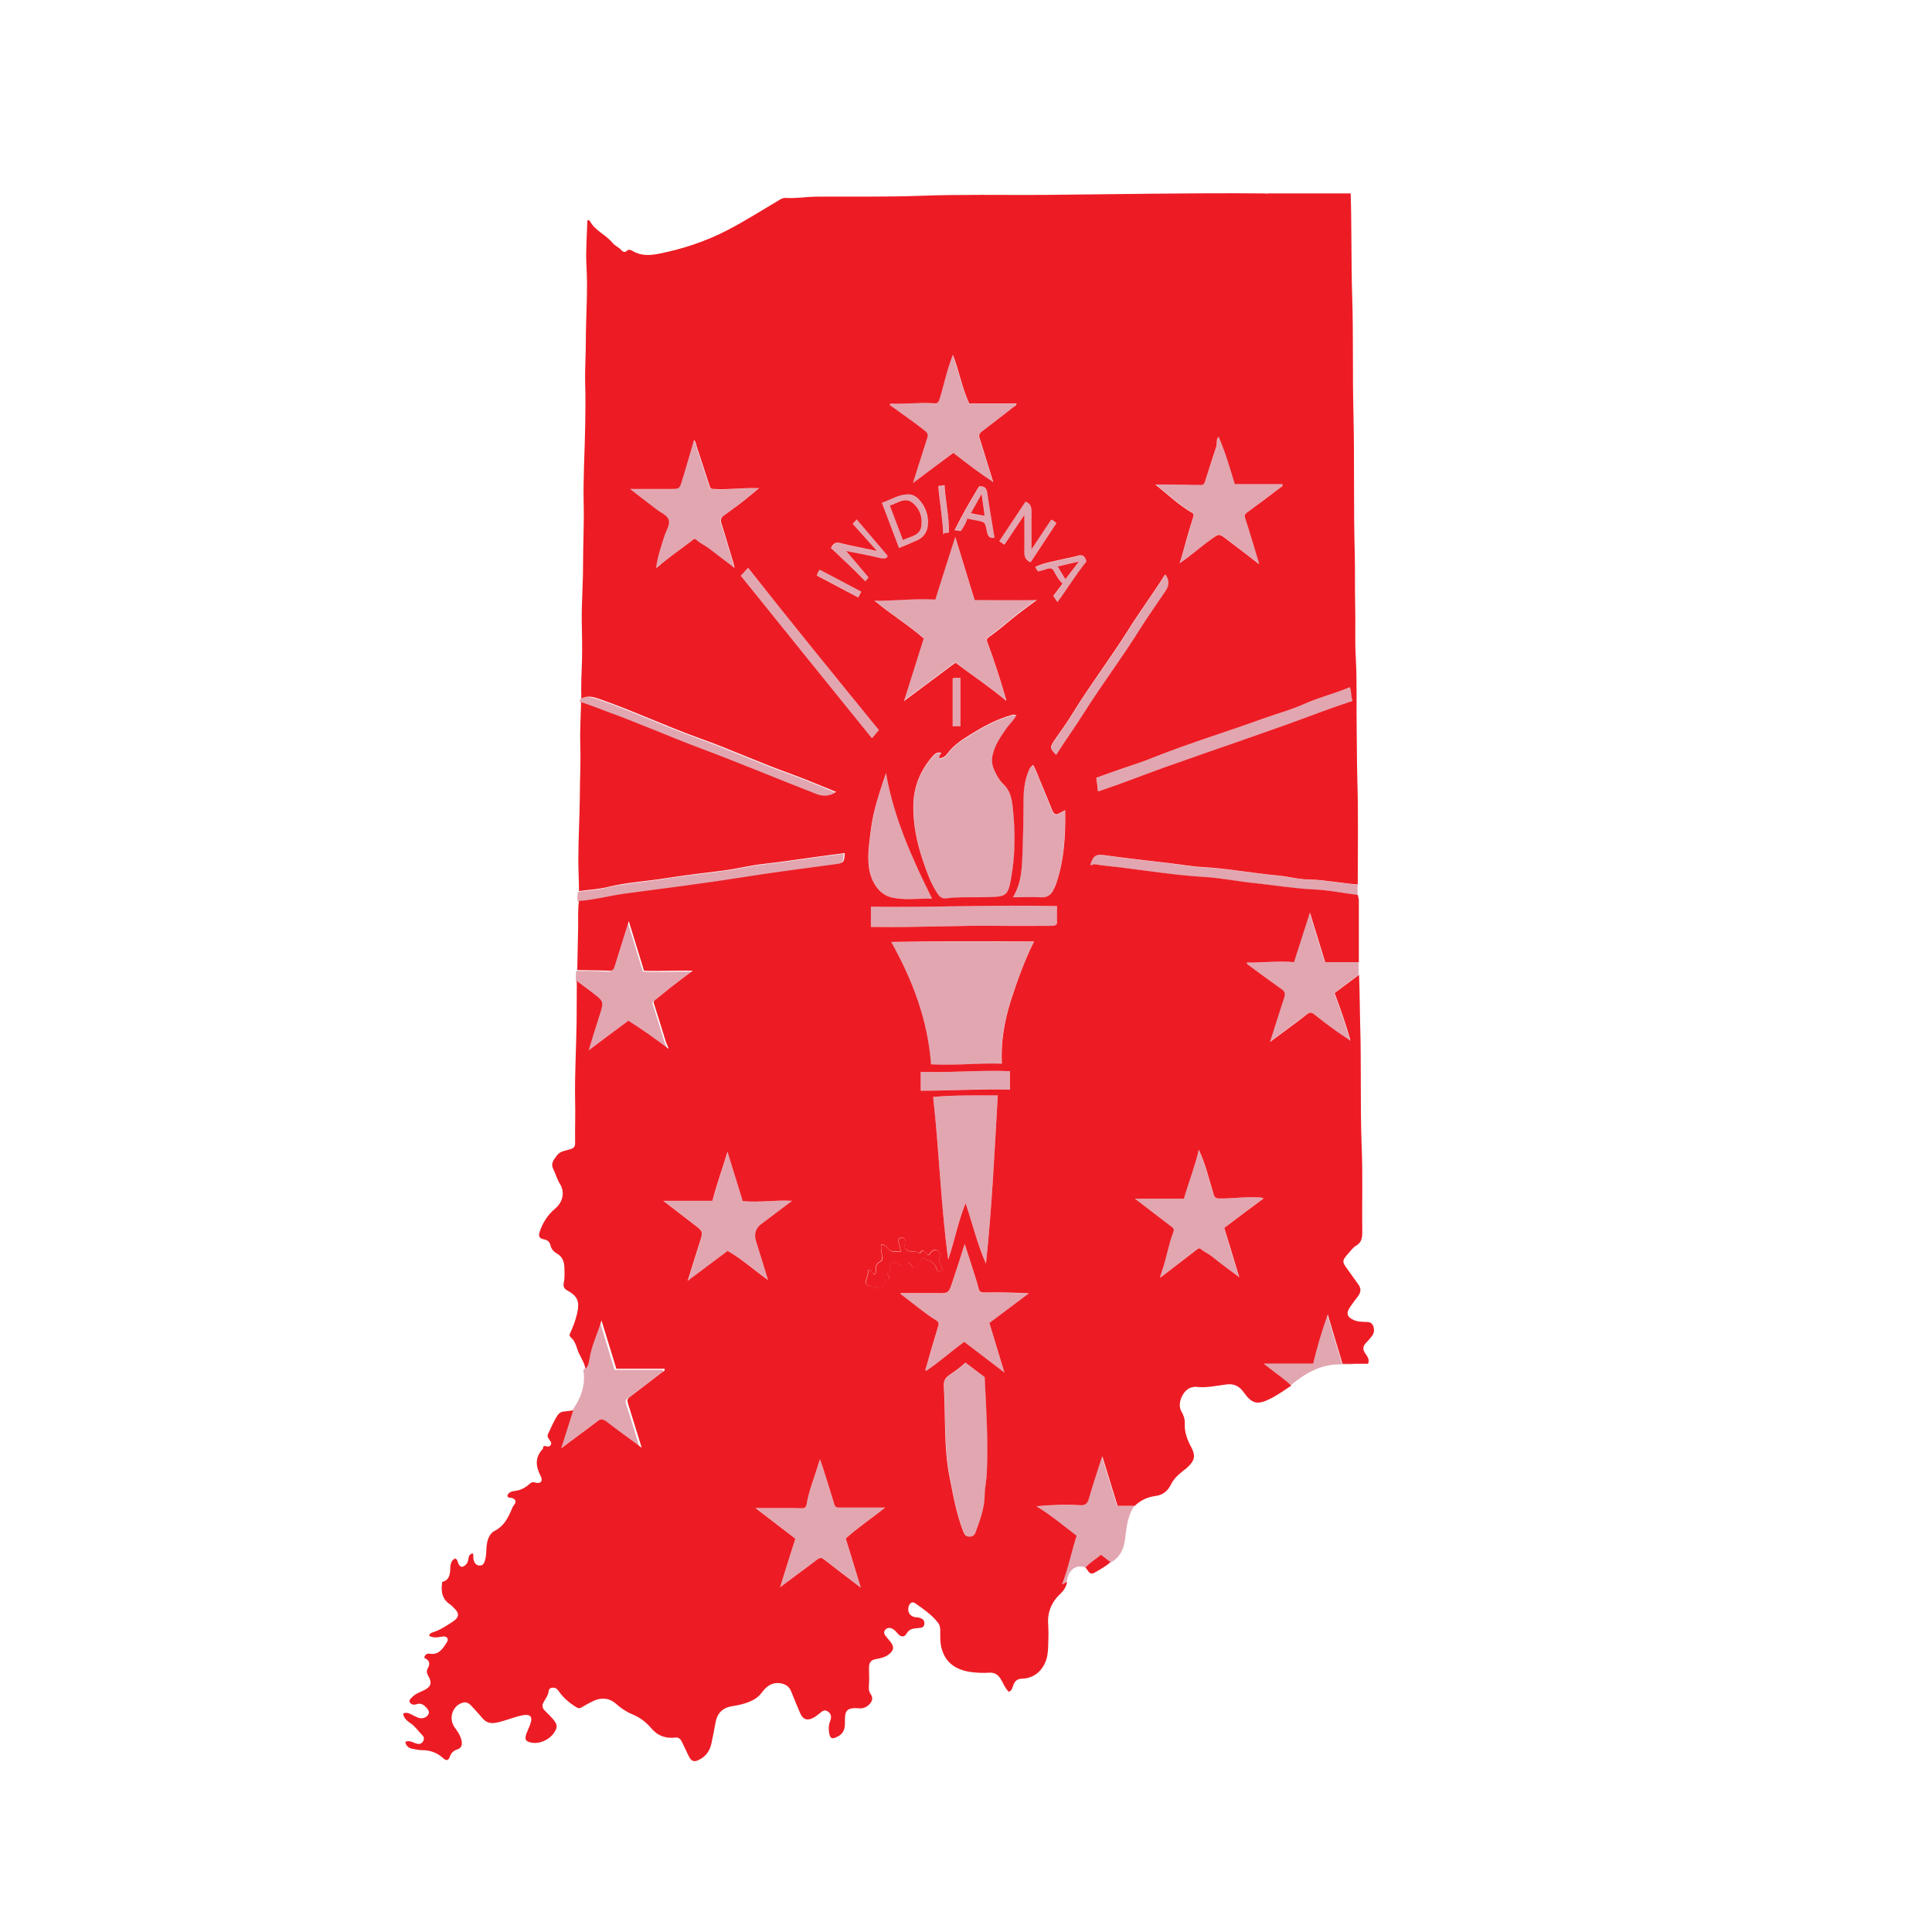 <?xml version="1.0" encoding="UTF-8"?><svg id="Text" xmlns="http://www.w3.org/2000/svg" viewBox="0 0 90 90"><defs><style>.cls-1{fill:#ed1c24;}.cls-1,.cls-2{stroke-width:0px;}.cls-2{fill:#da909e;opacity:.8;}</style></defs><path class="cls-2" d="M43.86,35.07c0,.11-.14.14-.07.27.15,0,.27-.1.36-.22.25-.36.59-.59.95-.81.63-.4,1.28-.76,2-.97.04-.01.09-.02.14-.03.03,0,.06,0,.12.02-.11.24-.31.4-.45.6-.27.39-.55.78-.66,1.27-.06.25-.02.48.08.7.11.24.25.49.43.66.32.3.39.7.43,1.09.12,1.1.12,2.2-.08,3.29,0,0,0,.02,0,.02-.14.75-.22.83-.96.85-.43,0-.86,0-1.29.01-.25,0-.51.02-.76.05-.21.03-.32-.08-.42-.23-.3-.46-.48-.97-.66-1.48-.3-.88-.49-1.78-.46-2.71.02-.83.33-1.55.87-2.17.17-.2.26-.23.44-.19Z"/><path class="cls-2" d="M41.52,43.89c2.22-.04,4.41-.04,6.64-.02-.44.89-.78,1.81-1.08,2.75-.3.94-.47,1.91-.42,2.94-1.1-.04-2.22.1-3.3.03-.15-2.07-.86-3.92-1.85-5.69Z"/><path class="cls-2" d="M40.71,27.96c.95.03,1.89-.1,2.85-.05.31-.96.61-1.92.93-2.92.31,1.01.6,1.97.9,2.94.97.02,1.93.03,2.9,0-.39.29-.79.57-1.16.88-.35.29-.71.59-1.08.85-.12.08-.09.17-.05.27.31.85.59,1.7.84,2.57,0,.03.01.06.03.13-.79-.65-1.6-1.19-2.37-1.78-.79.59-1.56,1.17-2.4,1.79.32-1.01.62-1.97.92-2.92-.74-.64-1.57-1.15-2.32-1.78Z"/><path class="cls-2" d="M44.98,56.05c-.35.87-.51,1.76-.81,2.63-.34-2.54-.42-5.07-.7-7.58,1-.09,2-.07,3.01-.07-.15,2.62-.27,5.21-.55,7.84-.41-.93-.64-1.87-.95-2.82Z"/><path class="cls-2" d="M44.98,63.47c.31.23.59.45.9.68.06,1.47.17,2.95.1,4.45-.02.35-.1.71-.1,1.06-.01.61-.22,1.15-.42,1.71-.05.14-.12.21-.29.21-.17,0-.23-.08-.28-.22-.32-.81-.47-1.67-.64-2.52-.28-1.4-.19-2.82-.27-4.23-.02-.27.05-.43.27-.57.26-.16.51-.34.74-.57Z"/><path class="cls-2" d="M42.52,22.51c.24-.75.45-1.43.67-2.11.05-.15.03-.22-.1-.31-.54-.43-1.1-.81-1.65-1.21.01-.08.06-.06.09-.06.65.01,1.31-.08,1.96-.02.17.01.23-.07.27-.21.2-.67.34-1.36.62-2.05.28.76.42,1.54.76,2.27h2.2c0,.11-.08.11-.12.15-.5.39-.99.78-1.5,1.16-.12.09-.14.18-.09.32.21.66.41,1.33.63,2.03-.66-.43-1.26-.88-1.86-1.36-.62.46-1.22.91-1.89,1.41Z"/><path class="cls-2" d="M58.65,26.26c-.52-.39-1-.76-1.47-1.13-.38-.29-.37-.29-.76-.01-.49.35-.92.77-1.46,1.11.04-.12.07-.21.1-.31.18-.61.35-1.23.53-1.83.03-.11.02-.17-.06-.22-.61-.36-1.12-.86-1.7-1.31.2,0,.41,0,.61,0,.49,0,.97,0,1.46.02.14,0,.21-.03.25-.17.17-.54.34-1.09.52-1.62.05-.15-.01-.32.11-.45.31.7.52,1.44.75,2.2h2.22c.02.11-.05.13-.09.16-.51.38-1.02.77-1.54,1.15-.11.08-.15.15-.1.29.21.65.4,1.3.6,1.95.01.04.02.08.04.16Z"/><path class="cls-2" d="M55.84,53.57c.31.66.47,1.37.68,2.05.05.15.11.21.27.21.61.01,1.21-.09,1.82-.05.07,0,.15,0,.24.05-.3.22-.6.45-.9.67-.3.23-.61.46-.93.7.22.74.45,1.49.7,2.3-.47-.36-.89-.67-1.3-.99-.15-.12-.33-.2-.49-.32-.11-.09-.18,0-.24.06-.51.39-1.01.78-1.52,1.17-.04.03-.08.05-.15.1.05-.16.09-.28.13-.41.19-.57.28-1.17.5-1.72.06-.15-.04-.2-.12-.27-.55-.42-1.09-.84-1.67-1.28h2.28c.22-.76.51-1.48.69-2.27Z"/><path class="cls-2" d="M32.32,20.52c.09.11.1.23.13.34.2.6.4,1.19.59,1.8.04.13.12.12.21.13.65.04,1.29-.06,1.94-.04.03,0,.06,0,.15,0-.25.21-.46.4-.69.57-.31.24-.62.47-.93.69-.14.1-.2.2-.13.4.2.61.38,1.22.56,1.84.02.06.03.12.05.22-.42-.32-.8-.61-1.18-.9-.19-.15-.42-.24-.6-.41-.1-.1-.17.01-.24.06-.51.39-1.03.75-1.52,1.17-.03.03-.06.04-.12.08.08-.53.25-1.01.39-1.49.08-.25.27-.52.2-.75-.07-.23-.38-.34-.58-.5-.39-.31-.79-.61-1.22-.94.65,0,1.25,0,1.86,0,.43,0,.44,0,.57-.42.18-.61.36-1.22.54-1.84Z"/><path class="cls-2" d="M39.4,71.67c.23.75.45,1.49.7,2.29-.61-.46-1.17-.89-1.72-1.32-.11-.09-.18-.09-.3,0-.56.43-1.12.84-1.74,1.3.25-.79.48-1.52.71-2.26-.6-.46-1.2-.92-1.86-1.43.51,0,.96,0,1.4,0,.24,0,.49,0,.73.01.15,0,.23-.04.26-.2.1-.62.36-1.19.52-1.79.02-.08.06-.17.1-.29.06.18.11.33.16.47.17.54.34,1.07.5,1.61.04.14.1.17.23.17.69,0,1.38,0,2.14,0-.63.51-1.26.92-1.83,1.44Z"/><path class="cls-2" d="M30.9,55.94h2.3c.19-.76.46-1.48.7-2.29.25.82.48,1.56.71,2.3.76.08,1.51-.06,2.3-.01-.49.37-.95.71-1.41,1.06q-.42.32-.27.82c.18.59.36,1.18.56,1.81-.65-.46-1.22-.97-1.88-1.36-.6.45-1.21.9-1.87,1.4.2-.63.38-1.21.56-1.78.16-.52.17-.52-.25-.84-.46-.36-.93-.71-1.44-1.11Z"/><path class="cls-2" d="M43.13,63.87c-.04-.08,0-.13.02-.19.19-.64.37-1.27.56-1.91.04-.12,0-.19-.1-.25-.56-.35-1.07-.78-1.59-1.18-.03-.02-.07-.03-.07-.09.55,0,1.1,0,1.66,0,.58,0,.59.01.77-.56.18-.55.36-1.11.56-1.73.14.43.26.8.38,1.18.09.3.2.59.27.9.04.16.11.18.25.18.69,0,1.38,0,2.09.04-.61.46-1.22.92-1.84,1.38.23.76.46,1.5.7,2.31-.65-.5-1.25-.96-1.87-1.43-.61.44-1.17.94-1.79,1.36Z"/><path class="cls-2" d="M26.84,45.75c-.04-.17,0-.35,0-.52.49,0,.99,0,1.48.03.16,0,.21-.06.26-.2.21-.68.43-1.36.66-2.11.25.82.48,1.57.71,2.31.77.04,1.51-.01,2.27,0-.36.27-.72.53-1.07.81-.23.18-.44.38-.68.55-.1.08-.07.15-.04.23.18.57.36,1.13.53,1.7.04.12.1.23.14.35-.62-.46-1.24-.92-1.88-1.31-.6.45-1.2.9-1.85,1.38.18-.59.35-1.11.51-1.64.2-.63.21-.63-.3-1.02-.25-.19-.5-.38-.76-.57Z"/><path class="cls-2" d="M63.29,44.83c0,.19,0,.39,0,.58-.37.28-.75.55-1.14.85.27.73.53,1.45.74,2.22-.6-.39-1.15-.79-1.68-1.22-.14-.11-.22-.1-.36,0-.55.42-1.11.83-1.71,1.28.23-.72.44-1.39.66-2.06.06-.18.04-.28-.12-.4-.51-.36-1.01-.73-1.51-1.1-.04-.03-.1-.05-.11-.14.73.02,1.46-.07,2.2-.02.24-.76.48-1.51.74-2.31.24.79.47,1.54.71,2.31h1.57Z"/><path class="cls-2" d="M26.63,65.75c.38-.54.64-1.12.56-1.81,0-.05-.03-.09,0-.14.15-.12.17-.31.19-.46.1-.62.38-1.18.56-1.78.23.74.46,1.49.69,2.25h2.25c.03.1-.05.12-.1.15-.51.4-1.02.79-1.54,1.18-.11.08-.12.15-.07.28.21.63.4,1.27.59,1.9.01.04.02.07.05.17-.58-.42-1.12-.81-1.64-1.22-.17-.13-.27-.14-.44,0-.53.42-1.08.82-1.67,1.25.2-.62.38-1.2.56-1.77Z"/><path class="cls-2" d="M50.57,73.02c-.45-.17-.82.12-.88.68-.07.03-.14.07-.24.12.29-.75.44-1.51.68-2.27-.59-.45-1.17-.94-1.87-1.37.72-.07,1.37-.09,2.01-.05.24.02.36-.05.43-.3.17-.6.37-1.19.56-1.79.02-.05.04-.1.07-.19.24.78.47,1.53.71,2.31.27,0,.53,0,.8,0-.34.48-.36,1.05-.44,1.61-.07.45-.26.8-.66,1.02-.15-.11-.3-.23-.44-.34-.25.2-.52.35-.72.59Z"/><path class="cls-2" d="M47.19,41.8c.38-.62.4-1.28.43-1.94.03-.83.06-1.67.05-2.5,0-.49.04-.96.23-1.41.05-.11.1-.22.21-.3.18.27.27.59.39.88.17.4.33.81.5,1.22.09.22.17.25.37.14.07-.04.15-.08.24-.13.02,1.16-.04,2.28-.4,3.37-.03.1-.08.19-.12.29-.13.26-.3.42-.62.4-.41-.03-.83,0-1.29,0Z"/><path class="cls-2" d="M41.28,35.99c.36,2.09,1.2,3.97,2.15,5.87-.66,0-1.29.09-1.91-.06-.56-.14-.95-.71-1.03-1.39-.08-.6.02-1.17.09-1.76.11-.92.41-1.78.71-2.66Z"/><path class="cls-2" d="M62.89,32.01c.1.21.05.43.13.64-.53.18-1.04.35-1.54.54-2.39.91-4.82,1.7-7.23,2.56-.98.35-1.95.74-2.94,1.07-.04.01-.09.02-.15.04-.03-.21-.05-.41-.08-.63.37-.13.73-.26,1.1-.39.54-.19,1.09-.36,1.63-.58,1.68-.68,3.42-1.19,5.12-1.81.61-.22,1.25-.39,1.85-.66.69-.31,1.41-.49,2.12-.78Z"/><path class="cls-2" d="M49.24,42.21c0,.25,0,.49,0,.73,0,.12-.06.16-.14.18-.07.02-.14.01-.21.01-.75,0-1.51,0-2.26,0-1.93-.03-3.87.08-5.8.05-.08,0-.17,0-.26,0v-.94c2.88.03,5.76-.1,8.67-.03Z"/><path class="cls-2" d="M63.24,41.2c0,.17,0,.33,0,.5-.7-.09-1.39-.24-2.09-.26-.88-.04-1.75-.19-2.62-.28-.82-.08-1.64-.24-2.47-.3-1.32-.08-2.63-.3-3.94-.45-.38-.04-.76-.09-1.14-.14-.08-.01-.13.07-.2.03.13-.41.24-.51.67-.45.97.14,1.95.24,2.93.36.54.07,1.08.16,1.63.19,1.19.07,2.37.28,3.55.4.47.05.95.17,1.42.18.76.02,1.51.18,2.26.23Z"/><path class="cls-2" d="M26.92,42.01c-.06-.16,0-.31,0-.47.43-.06.88-.07,1.3-.18.88-.21,1.79-.27,2.68-.41.9-.14,1.8-.25,2.7-.36.66-.08,1.3-.24,1.96-.32.8-.09,1.6-.21,2.39-.32.45-.06.9-.12,1.35-.18-.02.43-.05.47-.45.52-1.38.19-2.76.36-4.13.58-1.89.3-3.78.53-5.68.79-.71.1-1.41.29-2.12.34Z"/><path class="cls-2" d="M27.02,32.74c-.01-.06-.01-.12.01-.18.28-.15.54-.08.84.02,1.58.55,3.1,1.27,4.67,1.83,1.43.51,2.82,1.15,4.25,1.66.71.25,1.4.55,2.11.84-.31.2-.59.23-.94.09-1.8-.69-3.57-1.44-5.38-2.12-1.46-.54-2.88-1.18-4.35-1.71-.4-.15-.8-.31-1.21-.44Z"/><path class="cls-2" d="M34.51,26.82c.13-.14.23-.25.34-.37,2.01,2.54,4.04,5.04,6.09,7.56-.11.13-.2.25-.32.38-2.04-2.53-4.07-5.04-6.11-7.57Z"/><path class="cls-2" d="M54.27,26.77s.05.02.05.03q.24.36,0,.72c-.4.59-.82,1.16-1.19,1.77-.84,1.34-1.79,2.6-2.63,3.94-.42.66-.87,1.29-1.29,1.95-.3-.31-.3-.36-.07-.7.26-.38.53-.74.77-1.13.83-1.37,1.81-2.63,2.65-3.98.55-.88,1.17-1.71,1.72-2.59Z"/><path class="cls-2" d="M42.89,50.81v-.88c1.39.05,2.77-.09,4.16-.03v.86c-1.38-.05-2.75.05-4.16.05Z"/><path class="cls-2" d="M62.49,63.56c-.93-.03-1.68.4-2.37.98-.33-.33-.72-.56-1.07-.86-.06-.05-.12-.1-.22-.17h2.31c.18-.76.4-1.51.68-2.29.24.8.47,1.55.69,2.3,0,.01-.01.03-.02.04Z"/><path class="cls-2" d="M47.72,23.97c-.3.45-.61.91-.93,1.39-.08-.05-.16-.11-.24-.16.41-.62.82-1.23,1.22-1.84.23.08.29.22.28.45-.02.59,0,1.18,0,1.77.3-.45.61-.91.92-1.38.09.02.16.09.24.16-.4.61-.8,1.21-1.2,1.82-.21-.08-.3-.22-.29-.46.02-.58,0-1.17,0-1.76Z"/><path class="cls-2" d="M39.42,25.67c.31.36.67.79,1.05,1.24-.03.03-.08.1-.15.18-.51-.55-1.06-1.04-1.6-1.55.1-.19.21-.28.44-.23.51.13,1.02.22,1.53.33.06.01.12.03.16.02-.36-.4-.73-.81-1.11-1.24,0-.06.1-.1.18-.21.48.56.96,1.12,1.43,1.68.01.09-.11.17-.33.12-.57-.13-1.14-.24-1.59-.33Z"/><path class="cls-2" d="M41.87,25.53c-.27-.71-.53-1.4-.8-2.11.4-.13.75-.37,1.17-.39.22-.01.4.07.55.23.31.34.46.74.42,1.21-.03.34-.21.57-.5.7-.27.13-.56.23-.85.36ZM41.45,23.55c.21.55.41,1.07.61,1.61.34-.18.79-.18.86-.65.06-.42-.07-.81-.4-1.08-.37-.3-.7,0-1.07.12Z"/><path class="cls-2" d="M45.07,24.16c-.04.21-.16.36-.25.52-.05.09-.06.09-.34.03.35-.71.73-1.39,1.14-2.04.27-.03.35.1.39.35.09.68.21,1.35.33,2.04-.24.04-.32-.11-.35-.28-.09-.45-.08-.45-.52-.53-.12-.02-.24-.05-.39-.08ZM45.23,23.9c.22.07.42.11.65.12-.05-.33-.09-.65-.14-1.01-.18.32-.34.6-.5.89Z"/><path class="cls-2" d="M49.08,27.77c.14-.19.28-.37.43-.57-.18-.17-.29-.37-.4-.58-.07-.14-.16-.16-.28-.12-.15.04-.3.08-.45.13-.07-.05-.1-.13-.14-.21.39-.19.82-.25,1.23-.35.23-.06.48-.08.71-.16.23-.07.37-.02.44.26-.48.58-.88,1.26-1.35,1.89-.06-.1-.12-.19-.18-.28ZM50.26,26.16c-.37.09-.67.16-.99.23.12.2.24.39.36.59.2-.26.39-.51.63-.82Z"/><path class="cls-2" d="M44.74,33.83h-.36v-2.23c.13-.05.24-.03.36-.02v2.25Z"/><path class="cls-2" d="M38.05,26.81c.03-.1.06-.19.14-.28.64.34,1.28.68,1.93,1.02-.05.09-.09.17-.14.27-.65-.34-1.29-.68-1.93-1.02Z"/><path class="cls-2" d="M43.71,22.65c.11-.02.19-.03.29-.04.03.74.21,1.45.21,2.19-.07.08-.2-.03-.27.11-.03-.77-.17-1.5-.23-2.25Z"/><path class="cls-2" d="M62.49,63.56s0-.03.02-.04c.22,0,.43,0,.65,0-.22.07-.44.03-.67.03Z"/><path class="cls-1" d="M40.74,59.37c.08-.08.07-.18.07-.28,0-.14.04-.23.18-.3.21-.1.08-.31.08-.47,0-.11-.05-.22-.01-.34.21,0,.28.19.42.28.15.1.32.04.49.04-.04-.16-.08-.31-.11-.46-.01-.07.01-.14.08-.16.06-.02.14-.03.2.03.05.05.04.11.03.16-.07.28.01.41.3.43.13,0,.27,0,.38.1.2-.34.26.03.38.07.09,0,.1-.09.15-.14.08-.09.18-.12.29-.07.12.05.15.15.11.26-.09.26.1.44.14.68-.12.07-.25.08-.28-.07-.09-.37-.41-.39-.67-.54-.09.15-.14.31-.25.41-.18.16-.26-.06-.37-.19-.15.24-.33.19-.52.08-.06-.03-.13-.06-.2-.07-.14-.02-.22.03-.18.19.04.14.04.26-.11.3,0,.11.11.16.08.26-.04.08-.13.03-.19.07,0,.01-.02.02-.03.04-.08.38-.09.38-.45.29-.07-.02-.14-.04-.2-.05-.2-.04-.26-.14-.18-.34.05-.13.07-.27.1-.41.14,0,.16.17.28.21Z"/><g id="State_Background"><path class="cls-1" d="M59.06,9.01h3.86c.05,1.59.02,3.19.07,4.78.06,1.84.01,3.67.06,5.51.05,2.17,0,4.34.06,6.51.02.82,0,1.64.02,2.46.02.81-.02,1.62.03,2.43.06,1.1.02,2.2.04,3.31.01.77.01,1.53.03,2.3.05,1.63.02,3.26.02,4.89-.76-.05-1.5-.21-2.26-.23-.47,0-.94-.13-1.42-.18-1.19-.11-2.36-.33-3.55-.4-.55-.03-1.09-.13-1.63-.19-.98-.12-1.96-.22-2.93-.36-.43-.06-.54.04-.67.45.07.04.12-.04.2-.03.38.06.76.1,1.14.14,1.31.16,2.62.37,3.94.45.83.05,1.64.22,2.47.3.87.09,1.74.24,2.62.28.7.03,1.4.17,2.09.26.02.08.05.17.05.25,0,.96,0,1.92,0,2.88h-1.57c-.24-.77-.46-1.51-.71-2.31-.26.8-.5,1.55-.74,2.31-.74-.06-1.47.03-2.2.02,0,.09.07.11.11.14.5.37,1,.74,1.51,1.1.16.11.18.22.12.4-.22.67-.43,1.34-.66,2.06.6-.45,1.16-.85,1.71-1.28.14-.11.22-.11.36,0,.53.43,1.08.83,1.68,1.22-.21-.77-.47-1.49-.74-2.22.39-.29.77-.57,1.14-.85.03.74.03,1.48.05,2.23.06,1.91,0,3.82.07,5.73.06,1.34.01,2.67.03,4.01,0,.28-.03.5-.29.65-.14.08-.25.24-.37.37-.29.33-.29.38-.02.74.17.23.33.47.5.7.13.18.12.35-.01.53-.13.17-.26.34-.38.52-.2.29-.14.47.19.61.16.07.33.07.51.08.14,0,.31,0,.38.19.06.17.05.33-.07.48-.08.1-.16.2-.25.29-.16.16-.19.31-.05.51.09.13.21.27.13.48h-.54c-.22,0-.43,0-.65,0-.23-.75-.45-1.5-.69-2.3-.28.79-.5,1.53-.68,2.29h-2.31c.1.08.16.12.22.17.35.29.74.53,1.07.86-.33.22-.65.45-1,.62-.58.29-.84.22-1.22-.32-.2-.28-.45-.4-.78-.36-.49.06-.97.18-1.46.11-.06,0-.12.02-.18.03-.4.1-.69.75-.48,1.11.1.17.17.36.16.55-.02.41.11.77.3,1.12.22.41.16.63-.17.94-.07.07-.15.12-.22.18-.23.18-.43.37-.56.64-.15.3-.39.48-.72.52-.37.05-.69.2-.96.46-.27,0-.53,0-.8,0-.24-.78-.47-1.53-.71-2.31-.03.08-.05.13-.07.19-.19.6-.39,1.19-.56,1.79-.07.25-.19.32-.43.3-.64-.04-1.29-.02-2.01.05.7.43,1.28.92,1.87,1.37-.24.76-.39,1.53-.68,2.27.1-.05.17-.09.24-.12-.04.22-.14.39-.3.54-.42.39-.63.87-.58,1.47.02.31.01.63,0,.95-.01.26-.03.54-.13.77-.2.48-.58.76-1.09.78-.23,0-.34.12-.41.31-.04.12-.06.25-.21.3-.17-.17-.25-.39-.37-.59-.12-.2-.28-.31-.52-.3-.31.02-.62.01-.94-.04-.64-.11-1.12-.42-1.3-1.1-.07-.27-.06-.54-.06-.82,0-.13-.02-.26-.1-.36-.29-.38-.68-.64-1.06-.91-.11-.08-.23-.05-.29.09-.12.28.03.54.33.56.05,0,.09,0,.14.02.14.04.25.1.24.28-.01.18-.14.19-.27.2-.22.02-.42.02-.56.26-.09.16-.25.18-.39.02-.08-.09-.15-.18-.26-.24-.13-.07-.25-.06-.34.04-.1.11-.04.23.04.32.06.08.14.16.2.24.19.25.16.4-.08.59-.18.14-.4.18-.61.22-.23.04-.31.18-.31.4,0,.27.02.54,0,.8-.02.16-.01.3.08.43.13.19.07.35-.08.49-.13.13-.3.19-.47.17-.62-.05-.66.15-.65.68,0,0,0,.02,0,.02,0,.36-.14.55-.46.67-.14.06-.22.01-.26-.14-.05-.23-.05-.45.04-.66.06-.16.04-.31-.1-.41-.14-.11-.26-.05-.38.06-.1.08-.2.16-.31.22-.27.15-.48.09-.61-.2-.15-.34-.29-.7-.43-1.04-.1-.24-.28-.33-.51-.37-.37-.05-.63.14-.84.42-.16.22-.36.35-.6.45-.25.1-.52.16-.79.2-.44.07-.7.32-.78.77-.06.32-.12.65-.19.97-.07.31-.23.56-.49.71-.28.17-.43.16-.57-.13-.1-.22-.21-.43-.31-.65-.06-.13-.15-.22-.29-.21-.46.06-.84-.07-1.15-.44-.23-.27-.5-.48-.83-.62-.29-.12-.55-.28-.79-.5-.3-.27-.65-.32-1.03-.16-.19.09-.38.19-.56.3-.09.06-.16.08-.27.01-.33-.2-.61-.44-.83-.76-.07-.1-.15-.16-.27-.15-.1,0-.18.05-.19.15-.02.21-.15.36-.24.53-.08.15-.06.27.06.39.17.17.35.33.48.53.08.12.09.23.03.36-.19.41-.7.68-1.13.6-.28-.05-.33-.15-.24-.42.07-.18.16-.35.21-.54.07-.24-.04-.35-.27-.33-.08,0-.15.03-.23.04-.38.09-.74.25-1.12.32-.25.05-.45,0-.62-.19-.16-.19-.32-.37-.49-.55-.11-.12-.23-.24-.41-.2-.5.11-.72.73-.41,1.16.14.19.27.38.32.61.04.2,0,.36-.21.42-.16.05-.27.16-.33.32-.08.23-.19.2-.33.07-.28-.25-.6-.36-.96-.36-.16,0-.33-.04-.49-.07-.16-.04-.27-.14-.3-.32.21-.09.37.05.55.09.11.03.2,0,.27-.1.07-.1.06-.21-.02-.29-.18-.18-.33-.41-.55-.56-.16-.11-.32-.23-.35-.45.15-.08.27-.02.39.04.11.05.21.11.32.15.18.06.37,0,.46-.15.09-.15-.05-.29-.16-.39-.11-.11-.24-.14-.39-.09-.12.04-.25.02-.31-.09-.06-.11.06-.18.13-.26.15-.15.35-.21.53-.3.33-.16.39-.35.2-.67-.07-.11-.09-.24-.03-.34.14-.24.08-.4-.16-.5.04-.19.16-.21.29-.19.39.05.57-.23.75-.51.04-.06.09-.15.03-.23-.06-.08-.14-.07-.23-.06-.2.03-.41.08-.61-.04.02-.1.1-.14.17-.16.33-.1.61-.29.89-.47.37-.23.37-.42.05-.71-.04-.04-.08-.08-.12-.11-.39-.25-.45-.62-.38-1.06.27-.06.35-.25.37-.53.01-.2,0-.45.23-.56.11.04.11.13.14.21.08.2.2.23.35.09.08-.07.11-.17.13-.28.01-.12.06-.23.2-.26.05.08.02.17.03.24.03.17.1.32.29.33.19,0,.23-.15.27-.31.04-.17.04-.34.05-.51.02-.32.11-.66.39-.8.37-.19.56-.5.72-.85.06-.12.09-.25.18-.36.12-.14.07-.27-.11-.32-.07-.02-.16.01-.21-.09.05-.19.22-.22.37-.24.27-.03.49-.16.69-.34.07-.06.13-.08.23-.05.25.08.39-.06.27-.29-.24-.46-.28-.87.09-1.27.03-.04,0-.12.08-.14.09,0,.22.08.29-.04.08-.12-.04-.21-.09-.3-.05-.07-.07-.12-.03-.22.13-.27.25-.56.41-.82.07-.12.16-.2.29-.22.15-.02.31-.04.47-.06-.18.58-.36,1.15-.56,1.77.58-.44,1.13-.83,1.67-1.25.17-.13.27-.12.44,0,.52.41,1.07.79,1.64,1.22-.03-.09-.03-.13-.05-.17-.2-.64-.39-1.27-.59-1.9-.04-.13-.03-.2.07-.28.51-.39,1.03-.78,1.54-1.18.04-.03.13-.04.1-.15h-2.25c-.23-.76-.46-1.5-.69-2.25-.18.6-.46,1.16-.56,1.78-.03.16-.04.35-.19.46-.06-.33-.28-.59-.38-.91-.06-.19-.13-.39-.28-.52-.1-.09-.09-.14-.04-.24.13-.28.24-.58.31-.88.13-.57.04-.81-.46-1.09-.14-.08-.19-.17-.16-.33.05-.24.04-.48.03-.73-.01-.27-.08-.5-.34-.65-.14-.08-.26-.2-.3-.36-.04-.2-.15-.28-.33-.31-.2-.04-.25-.15-.18-.35.14-.42.37-.78.7-1.06.39-.32.49-.79.23-1.19-.12-.2-.18-.43-.28-.63-.16-.31,0-.46.15-.67.16-.22.4-.22.61-.29.17-.05.25-.12.24-.31-.01-.67.02-1.34,0-2-.02-1.2.05-2.39.07-3.59.01-.65,0-1.29.01-1.94.25.19.51.38.76.57.5.39.5.39.3,1.02-.17.52-.33,1.05-.51,1.64.65-.49,1.25-.93,1.85-1.38.64.4,1.26.85,1.88,1.31-.04-.13-.1-.23-.14-.35-.17-.57-.35-1.13-.53-1.7-.03-.08-.06-.16.04-.23.23-.17.45-.37.68-.55.35-.27.71-.54,1.07-.81-.76-.02-1.5.03-2.27,0-.23-.74-.46-1.49-.71-2.31-.24.75-.45,1.43-.66,2.11-.04.14-.1.21-.26.2-.49-.02-.99-.02-1.48-.03.01-.65.03-1.29.04-1.94.01-.43-.02-.86.04-1.28.72-.05,1.41-.24,2.12-.34,1.89-.25,3.79-.49,5.68-.79,1.37-.22,2.75-.39,4.13-.58.4-.05.43-.09.45-.52-.45.06-.9.12-1.35.18-.8.11-1.59.23-2.39.32-.66.07-1.3.24-1.96.32-.9.11-1.8.22-2.7.36-.89.14-1.8.19-2.68.41-.42.1-.87.12-1.3.18,0-.48-.03-.97-.03-1.45,0-.99.06-1.97.07-2.96,0-.8.05-1.6.02-2.4-.02-.66.02-1.33.04-1.99.41.13.81.29,1.21.44,1.46.53,2.89,1.16,4.35,1.71,1.8.67,3.58,1.42,5.38,2.12.35.14.63.11.94-.09-.71-.29-1.4-.58-2.11-.84-1.43-.51-2.82-1.15-4.25-1.66-1.57-.56-3.09-1.28-4.67-1.83-.29-.1-.55-.17-.84-.02-.02-.58.01-1.17.03-1.75.02-.61,0-1.23-.01-1.84-.01-.87.06-1.75.06-2.62,0-.95.05-1.9.03-2.86-.03-1.2.05-2.41.07-3.62.01-.65.02-1.31,0-1.96-.02-.66.03-1.33.03-1.99,0-1.17.1-2.34.03-3.51-.04-.69.02-1.39.04-2.09,0-.02.02-.03.04-.06.03.02.06.04.08.06.24.45.74.63,1.05,1.01.1.13.29.2.41.34.06.07.16.13.25.04.1-.09.19-.05.28,0,.39.24.81.21,1.22.13,1.11-.22,2.17-.57,3.18-1.09.81-.42,1.58-.91,2.36-1.37.11-.07.23-.15.37-.14.47.03.93-.05,1.4-.06,1.63-.01,3.27.02,4.9-.04,1.88-.07,3.77-.03,5.65-.04,3.45-.03,6.9-.1,10.36-.07.06,0,.14.05.19-.05ZM43.86,35.07c-.18-.04-.27-.01-.44.19-.53.62-.84,1.34-.87,2.17-.03.93.16,1.84.46,2.71.18.52.36,1.03.66,1.48.1.15.21.26.42.23.25-.04.51-.04.76-.05.43,0,.86,0,1.29-.01.73-.02.82-.09.96-.85,0,0,0-.02,0-.02.2-1.09.2-2.19.08-3.29-.04-.39-.11-.79-.43-1.09-.18-.17-.32-.41-.43-.66-.1-.22-.14-.45-.08-.7.11-.49.38-.87.66-1.27.14-.2.33-.35.45-.6-.06,0-.09-.02-.12-.02-.05,0-.09.02-.14.03-.72.21-1.37.57-2,.97-.35.22-.7.46-.95.81-.09.12-.2.21-.36.22-.07-.13.07-.16.07-.27ZM41.52,43.89c.99,1.77,1.7,3.63,1.85,5.69,1.08.07,2.19-.07,3.3-.03-.05-1.02.12-1.99.42-2.94.3-.93.63-1.85,1.08-2.75-2.23-.02-4.42-.02-6.64.02ZM40.71,27.96c.75.63,1.57,1.13,2.32,1.78-.3.95-.6,1.9-.92,2.92.83-.62,1.61-1.2,2.4-1.79.78.59,1.59,1.13,2.37,1.78-.02-.08-.02-.11-.03-.13-.25-.87-.53-1.73-.84-2.57-.04-.1-.07-.19.05-.27.38-.26.73-.56,1.08-.85.38-.31.77-.59,1.16-.88-.98.02-1.94.01-2.9,0-.3-.98-.59-1.93-.9-2.94-.32,1-.63,1.96-.93,2.92-.96-.06-1.9.07-2.85.05ZM44.98,56.05c.32.95.54,1.89.95,2.82.28-2.63.4-5.23.55-7.84-1.01,0-2.01-.02-3.01.07.28,2.52.36,5.05.7,7.58.3-.87.46-1.77.81-2.63ZM44.98,63.47c-.23.22-.48.4-.74.57-.22.14-.29.31-.27.57.08,1.41-.01,2.83.27,4.23.17.85.32,1.71.64,2.52.06.14.11.22.28.22.17,0,.24-.07.29-.21.2-.55.41-1.1.42-1.71,0-.35.09-.71.1-1.06.07-1.49-.03-2.98-.1-4.45-.3-.23-.59-.45-.9-.68ZM42.52,22.51c.66-.5,1.27-.95,1.89-1.41.6.47,1.2.93,1.86,1.36-.22-.7-.42-1.36-.63-2.03-.05-.14-.03-.23.09-.32.5-.38,1-.77,1.5-1.16.05-.04.12-.04.12-.15h-2.2c-.34-.73-.47-1.51-.76-2.27-.28.69-.41,1.38-.62,2.05-.04.15-.1.23-.27.21-.65-.05-1.31.04-1.96.02-.03,0-.08-.02-.09.06.55.4,1.11.78,1.65,1.21.12.1.14.17.1.31-.22.68-.43,1.35-.67,2.11ZM58.65,26.26c-.02-.09-.02-.12-.04-.16-.2-.65-.39-1.31-.6-1.95-.05-.15-.01-.21.1-.29.52-.38,1.03-.76,1.54-1.15.05-.03.12-.05.09-.16h-2.22c-.23-.76-.44-1.5-.75-2.2-.13.12-.06.3-.11.45-.18.54-.35,1.08-.52,1.62-.04.14-.11.18-.25.17-.49-.01-.97-.02-1.46-.02-.2,0-.41,0-.61,0,.57.45,1.08.95,1.7,1.31.09.05.1.11.06.22-.19.61-.36,1.22-.53,1.83-.03.1-.06.19-.1.31.53-.35.97-.76,1.46-1.11.39-.28.38-.28.76.01.48.37.96.73,1.47,1.13ZM55.84,53.57c-.18.78-.47,1.51-.69,2.27h-2.28c.58.44,1.12.86,1.67,1.28.09.07.18.12.12.27-.22.56-.31,1.16-.5,1.72-.04.13-.08.25-.13.41.07-.04.11-.07.15-.1.51-.39,1.01-.78,1.52-1.17.07-.05.13-.15.24-.06.15.12.33.2.49.32.41.33.83.64,1.3.99-.25-.82-.47-1.56-.7-2.3.32-.24.63-.47.93-.7.3-.22.6-.45.9-.67-.09-.05-.17-.05-.24-.05-.61-.04-1.21.06-1.82.05-.17,0-.23-.06-.27-.21-.21-.69-.37-1.39-.68-2.05ZM32.32,20.52c-.18.62-.35,1.23-.54,1.84-.13.43-.13.42-.57.42-.61,0-1.21,0-1.86,0,.42.33.82.63,1.22.94.2.16.51.27.58.5.07.23-.12.5-.2.75-.15.48-.32.96-.39,1.49.05-.03.09-.05.12-.08.48-.42,1.01-.78,1.52-1.17.07-.05.14-.16.24-.06.18.17.41.26.6.41.38.29.76.58,1.18.9-.02-.1-.04-.16-.05-.22-.19-.61-.36-1.23-.56-1.84-.07-.2-.01-.3.13-.4.31-.23.63-.45.93-.69.22-.17.44-.36.69-.57-.08,0-.11,0-.15,0-.65-.02-1.29.08-1.94.04-.09,0-.17,0-.21-.13-.19-.6-.39-1.2-.59-1.8-.04-.11-.04-.24-.13-.34ZM39.4,71.67c.57-.52,1.2-.93,1.83-1.44-.76,0-1.45,0-2.14,0-.13,0-.19-.03-.23-.17-.16-.54-.33-1.07-.5-1.61-.05-.15-.1-.29-.16-.47-.04.12-.07.21-.1.29-.17.6-.42,1.17-.52,1.79-.03.16-.1.21-.26.2-.24-.01-.49-.01-.73-.01-.45,0-.89,0-1.4,0,.65.5,1.25.96,1.86,1.43-.23.74-.47,1.47-.71,2.26.61-.46,1.18-.87,1.74-1.3.12-.09.19-.08.3,0,.55.43,1.11.86,1.72,1.32-.24-.8-.47-1.54-.7-2.29ZM30.9,55.94c.52.4.98.76,1.44,1.11.42.32.42.32.25.84-.18.57-.36,1.14-.56,1.78.66-.49,1.27-.95,1.87-1.4.67.39,1.23.9,1.88,1.36-.19-.64-.38-1.22-.56-1.81q-.16-.51.27-.82c.46-.34.91-.69,1.41-1.06-.79-.05-1.54.09-2.3.01-.23-.74-.46-1.48-.71-2.3-.24.81-.51,1.53-.7,2.29h-2.3ZM43.13,63.87c.62-.41,1.18-.92,1.79-1.36.61.47,1.22.93,1.87,1.43-.24-.8-.47-1.55-.7-2.31.61-.46,1.23-.92,1.84-1.38-.71-.04-1.4-.05-2.09-.04-.13,0-.21-.02-.25-.18-.07-.3-.18-.6-.27-.9-.12-.38-.24-.75-.38-1.18-.2.62-.37,1.17-.56,1.73-.19.58-.19.57-.77.56-.55,0-1.1,0-1.66,0,0,.06.04.07.07.09.53.4,1.03.83,1.59,1.18.1.06.14.13.1.25-.19.63-.38,1.27-.56,1.91-.02.06-.06.12-.02.19ZM47.19,41.8c.46,0,.87-.02,1.29,0,.32.03.5-.13.62-.4.05-.09.09-.19.12-.29.36-1.09.42-2.21.4-3.37-.09.05-.16.09-.24.13-.2.11-.28.08-.37-.14-.17-.41-.33-.82-.5-1.22-.13-.29-.22-.61-.39-.88-.11.09-.17.19-.21.3-.19.45-.23.92-.23,1.41,0,.83-.02,1.67-.05,2.5-.03.66-.06,1.32-.43,1.94ZM41.28,35.99c-.29.88-.6,1.74-.71,2.66-.07.59-.17,1.16-.09,1.76.09.68.48,1.25,1.03,1.39.62.15,1.25.05,1.91.06-.94-1.89-1.79-3.78-2.15-5.87ZM62.89,32.01c-.71.3-1.43.47-2.12.78-.6.27-1.23.44-1.85.66-1.7.62-3.44,1.14-5.12,1.81-.53.22-1.08.39-1.63.58-.36.13-.73.26-1.1.39.03.22.06.42.08.63.06-.01.1-.02.15-.04.99-.33,1.96-.72,2.94-1.07,2.41-.86,4.84-1.66,7.23-2.56.5-.19,1.01-.36,1.54-.54-.09-.21-.04-.42-.13-.64ZM49.24,42.21c-2.91-.07-5.79.07-8.67.03v.94c.09,0,.18,0,.26,0,1.93.03,3.87-.08,5.8-.05.75.01,1.5,0,2.26,0,.07,0,.14,0,.21-.01.08-.02.15-.06.14-.18-.01-.24,0-.48,0-.73ZM34.51,26.82c2.04,2.53,4.07,5.05,6.11,7.57.12-.14.22-.26.32-.38-2.05-2.52-4.09-5.02-6.09-7.56-.11.12-.21.23-.34.37ZM54.27,26.77c-.55.88-1.17,1.71-1.72,2.59-.85,1.35-1.82,2.62-2.65,3.98-.24.39-.51.75-.77,1.13-.23.34-.23.39.07.7.42-.66.87-1.29,1.29-1.95.84-1.34,1.8-2.6,2.63-3.94.38-.6.79-1.18,1.19-1.77q.24-.36,0-.72s-.01,0-.05-.03ZM42.89,50.81c1.41,0,2.78-.09,4.16-.05v-.86c-1.39-.06-2.77.08-4.16.03v.88ZM40.74,59.37c-.12-.04-.14-.2-.28-.21-.03.14-.05.28-.1.41-.08.2-.02.31.18.34.07.01.14.03.2.05.36.09.37.09.45-.29,0-.01.02-.03.03-.04.06-.04.15.02.19-.07.04-.1-.08-.15-.08-.26.16-.04.15-.16.11-.3-.04-.16.04-.21.18-.19.07.01.14.03.2.07.19.1.37.16.52-.08.11.13.19.35.37.19.11-.1.16-.26.25-.41.25.15.58.17.67.54.04.15.16.14.28.07-.04-.24-.23-.42-.14-.68.04-.1.01-.2-.11-.26-.12-.05-.21-.02-.29.07-.05.05-.06.14-.15.14-.12-.04-.19-.41-.38-.07-.11-.09-.24-.09-.38-.1-.29-.02-.37-.15-.3-.43.01-.05.02-.11-.03-.16-.06-.06-.14-.05-.2-.03-.06.02-.09.09-.08.16.03.15.07.29.11.46-.17,0-.34.05-.49-.04-.14-.09-.21-.29-.42-.28-.03.12.02.23.01.34,0,.16.12.37-.08.47-.14.07-.18.16-.18.3,0,.09.02.2-.07.28ZM47.72,23.97c0,.59.01,1.17,0,1.76,0,.24.08.37.29.46.4-.61.8-1.21,1.2-1.82-.08-.07-.14-.14-.24-.16-.31.47-.62.93-.92,1.38,0-.59-.01-1.18,0-1.77,0-.23-.05-.37-.28-.45-.4.61-.81,1.22-1.22,1.84.08.05.16.11.24.16.32-.48.63-.94.93-1.39ZM39.42,25.67c.45.09,1.03.19,1.59.33.23.05.35-.02.33-.12-.47-.56-.95-1.11-1.43-1.68-.08.12-.17.15-.18.21.38.43.75.83,1.11,1.24-.04.02-.1,0-.16-.02-.51-.11-1.02-.2-1.53-.33-.23-.06-.34.03-.44.23.54.51,1.09,1.01,1.6,1.55.07-.08.13-.15.15-.18-.38-.45-.74-.88-1.05-1.24ZM41.87,25.53c.29-.12.57-.23.85-.36.29-.13.47-.37.5-.7.04-.47-.11-.87-.42-1.21-.15-.16-.33-.24-.55-.23-.42.02-.77.26-1.17.39.27.71.53,1.4.8,2.11ZM45.07,24.16c.15.03.27.06.39.08.44.08.43.08.52.53.03.18.11.33.35.28-.11-.69-.24-1.36-.33-2.04-.03-.25-.12-.38-.39-.35-.4.65-.79,1.33-1.14,2.04.28.05.29.06.34-.03.09-.16.21-.31.25-.52ZM49.08,27.77c.06.09.11.18.18.28.47-.63.87-1.31,1.35-1.89-.07-.28-.2-.34-.44-.26-.23.07-.47.1-.71.16-.41.1-.84.16-1.23.35.04.08.07.16.14.21.16-.04.31-.08.45-.13.13-.03.21-.01.28.12.11.21.23.42.4.58-.15.2-.29.38-.43.57ZM44.74,33.83v-2.25c-.12,0-.22-.03-.36.02v2.23h.36ZM38.05,26.81c.64.34,1.28.68,1.93,1.02.05-.1.09-.18.14-.27-.65-.35-1.29-.68-1.93-1.02-.08.09-.11.17-.14.28ZM43.71,22.65c.06.75.2,1.48.23,2.25.07-.13.2-.03.27-.11,0-.74-.17-1.46-.21-2.19-.11.02-.18.03-.29.04Z"/><path class="cls-1" d="M50.57,73.02c.2-.23.47-.38.72-.59.15.11.29.23.44.34-.22.2-.48.34-.74.49-.25.15-.3-.13-.43-.24Z"/><path class="cls-1" d="M41.45,23.55c.37-.11.7-.42,1.07-.12.33.27.46.66.4,1.08-.07.47-.52.47-.86.65-.2-.54-.4-1.05-.61-1.61Z"/><path class="cls-1" d="M45.23,23.9c.16-.29.32-.56.5-.89.05.37.1.68.14,1.01-.22-.02-.43-.06-.65-.12Z"/><path class="cls-1" d="M50.26,26.16c-.24.31-.43.56-.63.82-.12-.2-.23-.38-.36-.59.31-.07.62-.15.99-.23Z"/></g></svg>